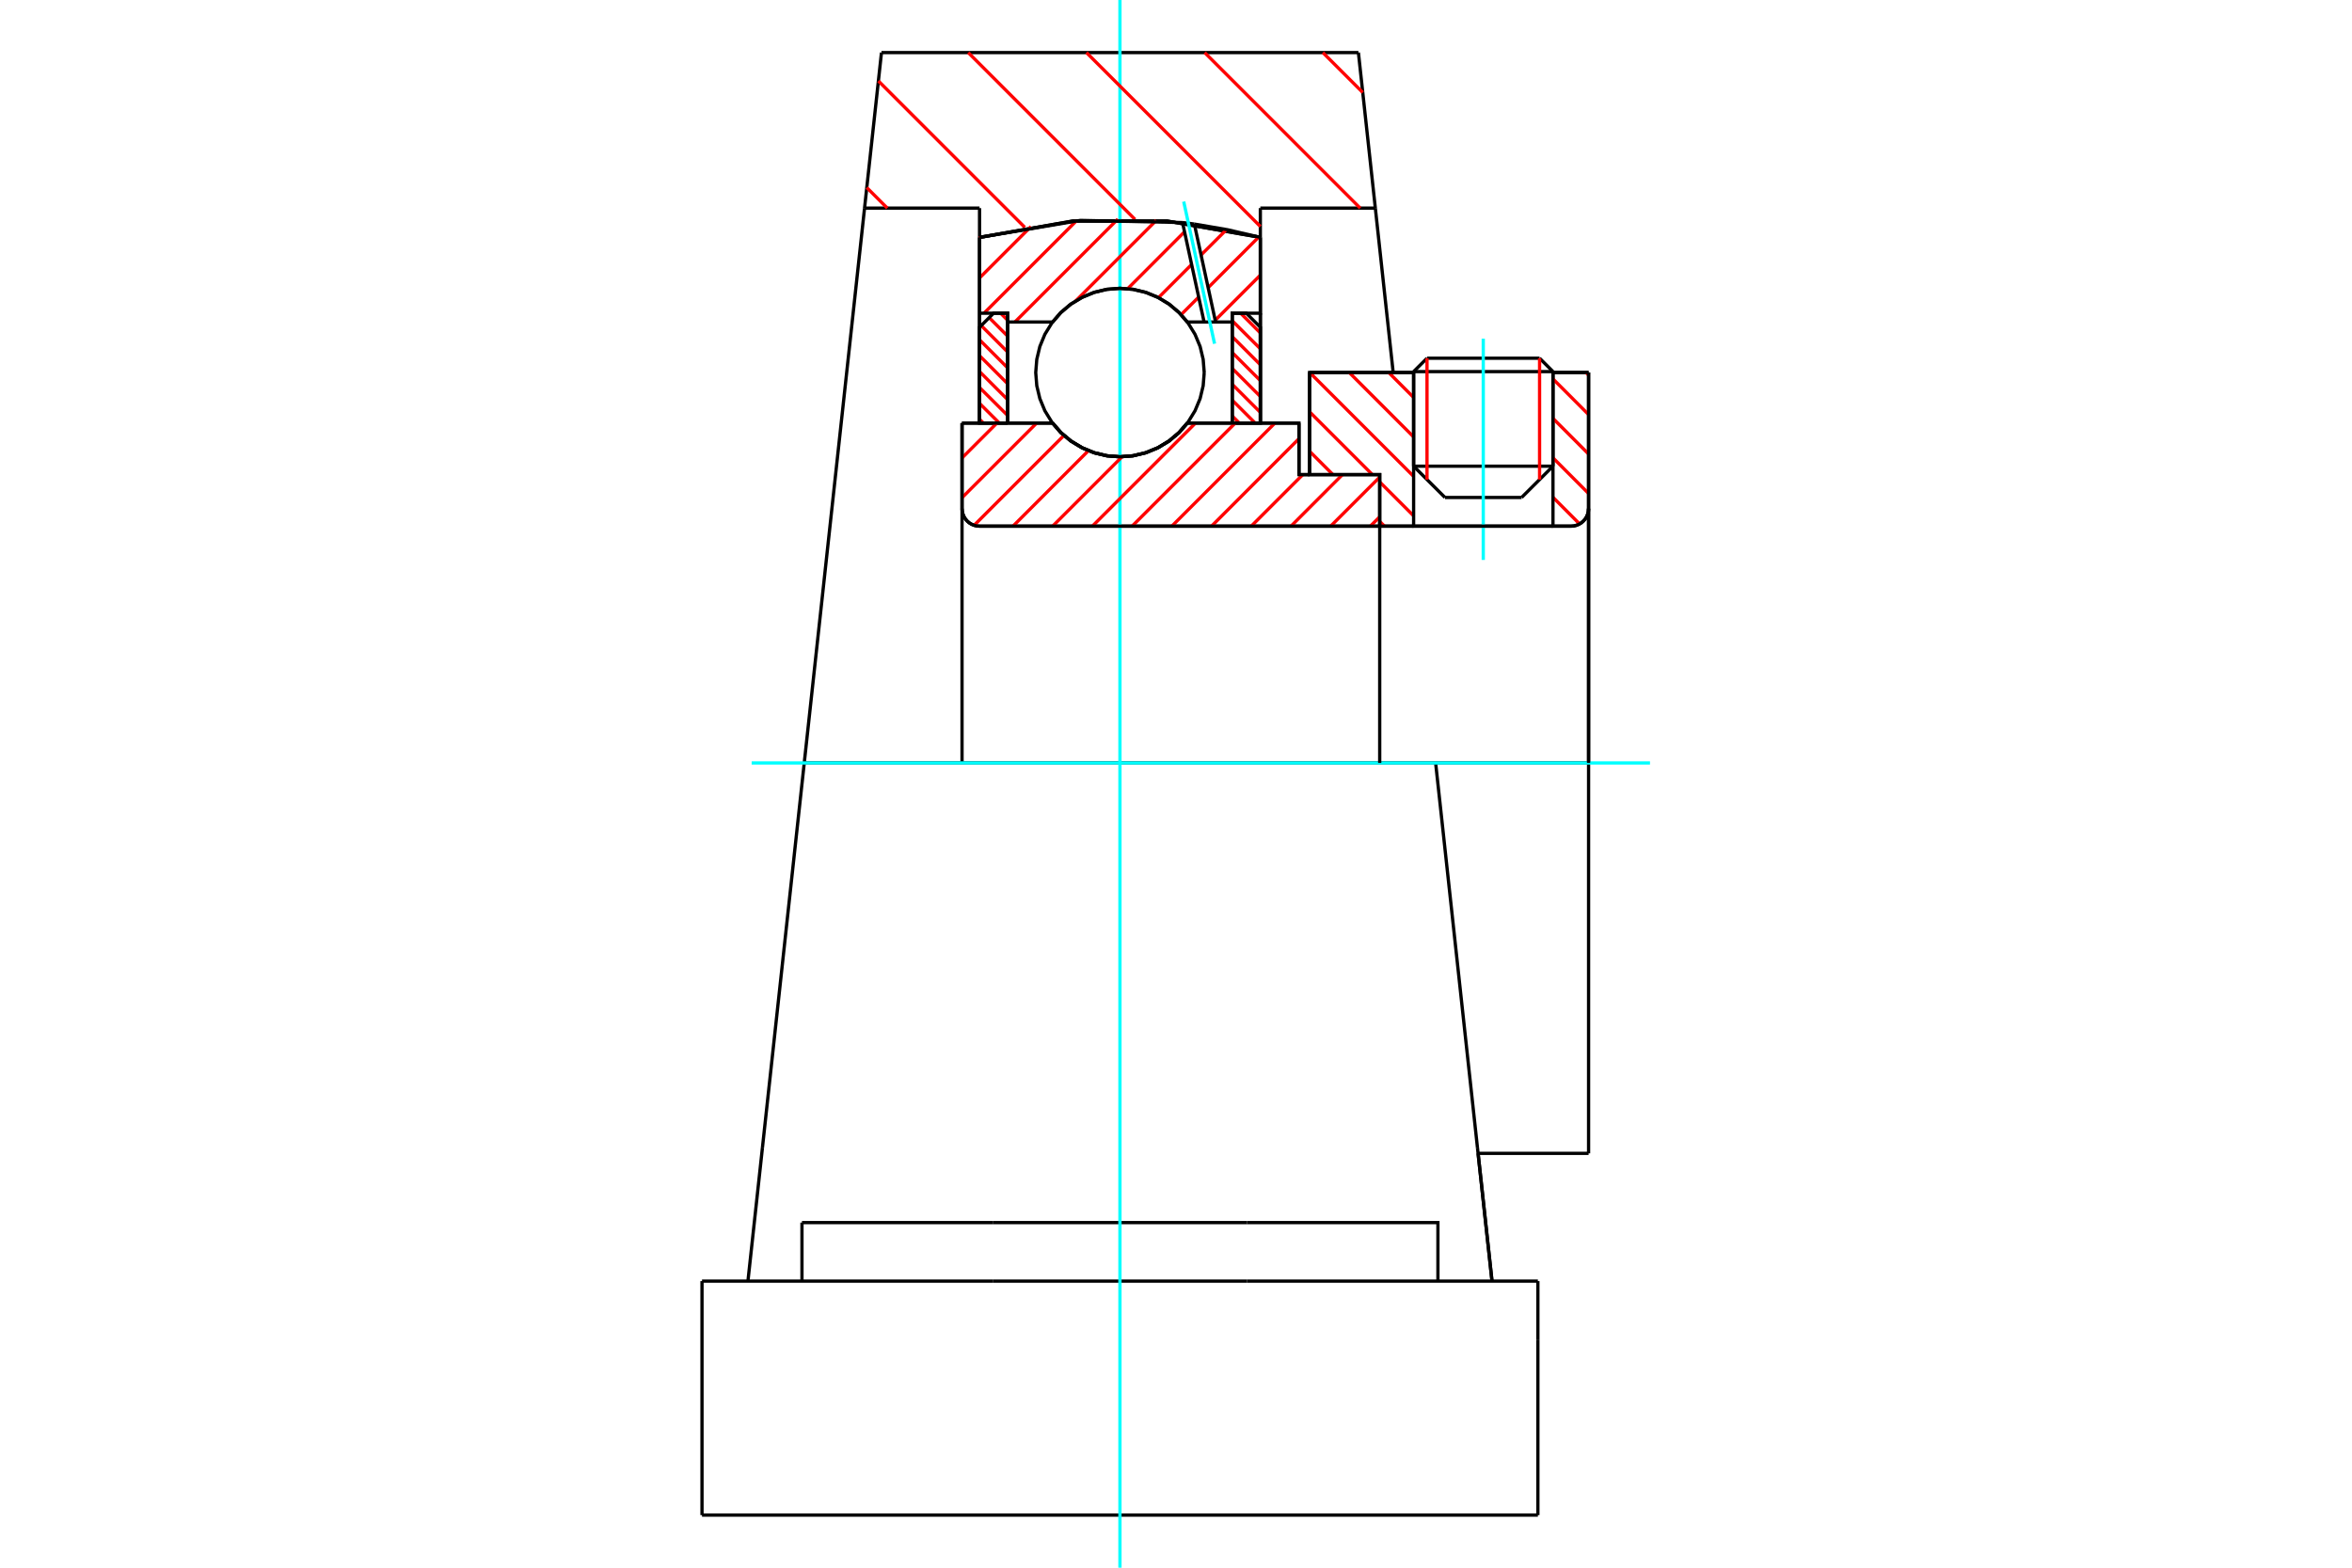 <?xml version="1.0" standalone="no"?>
<!DOCTYPE svg PUBLIC "-//W3C//DTD SVG 1.1//EN"
	"http://www.w3.org/Graphics/SVG/1.1/DTD/svg11.dtd">
<svg xmlns="http://www.w3.org/2000/svg" height="100%" width="100%" viewBox="0 0 36000 24000">
	<rect x="-1800" y="-1200" width="39600" height="26400" style="fill:#FFF"/>
	<g style="fill:none; fill-rule:evenodd" transform="matrix(1 0 0 1 0 0)">
		<g style="fill:none; stroke:#000; stroke-width:50; shape-rendering:geometricPrecision">
			<line x1="19882" y1="7266" x2="20044" y2="7266"/>
			<line x1="19882" y1="6477" x2="19882" y2="7266"/>
			<line x1="14725" y1="6477" x2="16111" y2="6477"/>
			<line x1="18174" y1="6477" x2="19882" y2="6477"/>
			<polyline points="16111,6477 16242,6627 16395,6754 16566,6857 16750,6932 16944,6978 17142,6993 17341,6978 17534,6932 17719,6857 17890,6754 18042,6627 18174,6477"/>
			<polyline points="14725,7786 14728,7828 14738,7869 14754,7908 14776,7944 14803,7976 14835,8004 14871,8026 14910,8042 14951,8052 14993,8055"/>
			<line x1="14725" y1="7786" x2="14725" y2="11680"/>
			<line x1="14725" y1="7786" x2="14725" y2="6477"/>
			<line x1="23770" y1="7137" x2="23770" y2="5702"/>
			<line x1="23290" y1="7616" x2="23770" y2="7137"/>
			<line x1="21637" y1="7137" x2="22117" y2="7616"/>
			<line x1="21637" y1="5702" x2="21637" y2="7137"/>
			<line x1="21637" y1="5702" x2="20044" y2="5702"/>
			<line x1="20044" y1="7266" x2="20044" y2="5702"/>
			<line x1="24046" y1="8055" x2="14993" y2="8055"/>
			<polyline points="24046,8055 24088,8052 24129,8042 24168,8026 24204,8004 24236,7976 24264,7944 24286,7908 24302,7869 24312,7828 24315,7786"/>
			<line x1="24315" y1="5702" x2="24315" y2="7786"/>
			<line x1="24315" y1="5702" x2="23770" y2="5702"/>
			<polyline points="24315,17657 24315,11680 21974,11680"/>
			<line x1="24315" y1="7786" x2="24315" y2="11680"/>
			<line x1="21637" y1="7137" x2="23770" y2="7137"/>
			<line x1="23770" y1="5689" x2="21637" y2="5689"/>
			<line x1="21842" y1="5484" x2="23565" y2="5484"/>
			<line x1="23290" y1="7616" x2="22117" y2="7616"/>
			<line x1="22624" y1="17657" x2="24315" y2="17657"/>
			<line x1="21637" y1="5689" x2="21637" y2="5702"/>
			<line x1="23770" y1="5702" x2="23770" y2="5689"/>
			<line x1="21842" y1="5484" x2="21637" y2="5689"/>
			<line x1="23770" y1="5689" x2="23565" y2="5484"/>
			<line x1="21974" y1="11680" x2="12310" y2="11680"/>
			<line x1="21051" y1="3186" x2="19291" y2="3186"/>
			<line x1="20792" y1="805" x2="21051" y2="3186"/>
			<line x1="13492" y1="805" x2="20792" y2="805"/>
			<line x1="13233" y1="3186" x2="13492" y2="805"/>
			<line x1="14993" y1="3186" x2="13233" y2="3186"/>
			<line x1="14993" y1="3634" x2="14993" y2="3186"/>
			<polyline points="19291,3634 17866,3384 16419,3384 14993,3634"/>
			<line x1="19291" y1="3186" x2="19291" y2="3634"/>
			<line x1="14993" y1="6477" x2="14993" y2="3634"/>
			<line x1="12310" y1="11680" x2="13233" y2="3186"/>
			<line x1="19291" y1="3634" x2="19291" y2="6477"/>
			<line x1="10745" y1="23195" x2="23539" y2="23195"/>
			<line x1="12275" y1="19613" x2="12275" y2="18717"/>
			<line x1="15195" y1="18717" x2="12275" y2="18717"/>
			<line x1="15195" y1="19613" x2="19089" y2="19613"/>
			<line x1="19089" y1="18717" x2="15195" y2="18717"/>
			<polyline points="22009,19613 22009,18717 19089,18717"/>
			<line x1="22837" y1="19613" x2="22614" y2="17569"/>
			<line x1="11670" y1="17569" x2="11448" y2="19613"/>
			<line x1="19089" y1="19613" x2="23539" y2="19613"/>
			<line x1="22624" y1="17657" x2="22837" y2="19613"/>
			<line x1="21051" y1="3186" x2="21324" y2="5700"/>
			<line x1="12310" y1="11680" x2="11670" y2="17569"/>
			<line x1="23539" y1="20508" x2="23539" y2="19613"/>
			<line x1="23539" y1="23195" x2="23539" y2="20508"/>
			<polyline points="10745,23195 10745,20508 10745,19613"/>
			<line x1="22614" y1="17569" x2="21974" y2="11680"/>
			<line x1="10745" y1="19613" x2="15195" y2="19613"/>
		</g>
		<g style="fill:none; stroke:#0FF; stroke-width:50; shape-rendering:geometricPrecision">
			<line x1="22703" y1="8572" x2="22703" y2="5185"/>
			<line x1="17142" y1="24000" x2="17142" y2="0"/>
			<line x1="11505" y1="11680" x2="25255" y2="11680"/>
		</g>
		<g style="fill:none; stroke:#F00; stroke-width:50; shape-rendering:geometricPrecision">
			<line x1="20248" y1="805" x2="20859" y2="1416"/>
			<line x1="18439" y1="805" x2="20819" y2="3186"/>
			<line x1="16629" y1="805" x2="19291" y2="3467"/>
			<line x1="14820" y1="805" x2="17373" y2="3359"/>
			<line x1="13445" y1="1240" x2="15686" y2="3481"/>
			<line x1="13267" y1="2872" x2="13581" y2="3186"/>
		</g>
		<g style="fill:none; stroke:#000; stroke-width:50; shape-rendering:geometricPrecision">
			<polyline points="19291,3634 17866,3384 16419,3384 14993,3634"/>
		</g>
		<g style="fill:none; stroke:#F00; stroke-width:50; shape-rendering:geometricPrecision">
			<line x1="23565" y1="5484" x2="23565" y2="7342"/>
			<line x1="21842" y1="7342" x2="21842" y2="5484"/>
			<line x1="14993" y1="6418" x2="15052" y2="6477"/>
			<line x1="14993" y1="6175" x2="15296" y2="6477"/>
			<line x1="14993" y1="5932" x2="15423" y2="6361"/>
			<line x1="14993" y1="5688" x2="15423" y2="6118"/>
			<line x1="14993" y1="5445" x2="15423" y2="5875"/>
			<line x1="14993" y1="5202" x2="15423" y2="5632"/>
			<line x1="15018" y1="4984" x2="15423" y2="5389"/>
			<line x1="15140" y1="4863" x2="15423" y2="5146"/>
			<line x1="15315" y1="4795" x2="15423" y2="4903"/>
		</g>
		<g style="fill:none; stroke:#000; stroke-width:50; shape-rendering:geometricPrecision">
			<polyline points="15423,6477 15423,4795 15208,4795 14993,5010 14993,6477 15423,6477"/>
		</g>
		<g style="fill:none; stroke:#F00; stroke-width:50; shape-rendering:geometricPrecision">
			<line x1="18989" y1="4795" x2="19291" y2="5097"/>
			<line x1="18861" y1="4911" x2="19291" y2="5340"/>
			<line x1="18861" y1="5154" x2="19291" y2="5584"/>
			<line x1="18861" y1="5397" x2="19291" y2="5827"/>
			<line x1="18861" y1="5640" x2="19291" y2="6070"/>
			<line x1="18861" y1="5883" x2="19291" y2="6313"/>
			<line x1="18861" y1="6126" x2="19212" y2="6477"/>
			<line x1="18861" y1="6369" x2="18969" y2="6477"/>
		</g>
		<g style="fill:none; stroke:#000; stroke-width:50; shape-rendering:geometricPrecision">
			<polyline points="18861,6477 18861,4795 19076,4795 19291,5010 19291,6477 18861,6477"/>
			<polyline points="18432,5704 18416,5502 18369,5305 18291,5118 18185,4946 18054,4792 17900,4660 17728,4555 17541,4477 17344,4430 17142,4414 16940,4430 16744,4477 16557,4555 16384,4660 16230,4792 16099,4946 15993,5118 15916,5305 15869,5502 15853,5704 15869,5905 15916,6102 15993,6289 16099,6461 16230,6615 16384,6747 16557,6852 16744,6930 16940,6977 17142,6993 17344,6977 17541,6930 17728,6852 17900,6747 18054,6615 18185,6461 18291,6289 18369,6102 18416,5905 18432,5704"/>
		</g>
		<g style="fill:none; stroke:#F00; stroke-width:50; shape-rendering:geometricPrecision">
			<line x1="24275" y1="5702" x2="24315" y2="5743"/>
			<line x1="23770" y1="5801" x2="24315" y2="6347"/>
			<line x1="23770" y1="6405" x2="24315" y2="6951"/>
			<line x1="23770" y1="7009" x2="24315" y2="7555"/>
			<line x1="23770" y1="7613" x2="24177" y2="8021"/>
			<line x1="21255" y1="5702" x2="21637" y2="6085"/>
			<line x1="20651" y1="5702" x2="21637" y2="6689"/>
			<line x1="20046" y1="5702" x2="21637" y2="7293"/>
			<line x1="20044" y1="6304" x2="21006" y2="7266"/>
			<line x1="21118" y1="7378" x2="21637" y2="7897"/>
			<line x1="20044" y1="6908" x2="20402" y2="7266"/>
			<line x1="21118" y1="7983" x2="21191" y2="8055"/>
		</g>
		<g style="fill:none; stroke:#000; stroke-width:50; shape-rendering:geometricPrecision">
			<line x1="24315" y1="11680" x2="24315" y2="5702"/>
			<polyline points="24046,8055 24088,8052 24129,8042 24168,8026 24204,8004 24236,7976 24264,7944 24286,7908 24302,7869 24312,7828 24315,7786"/>
			<polyline points="24046,8055 23770,8055 23770,5702"/>
			<polyline points="23770,8055 21637,8055 21637,5702"/>
			<polyline points="21637,8055 21118,8055 21118,11680"/>
			<polyline points="21118,8055 21118,7266 20044,7266 20044,5702 21637,5702"/>
			<line x1="23770" y1="5702" x2="24315" y2="5702"/>
		</g>
		<g style="fill:none; stroke:#F00; stroke-width:50; shape-rendering:geometricPrecision">
			<line x1="19291" y1="4212" x2="18600" y2="4903"/>
			<line x1="19267" y1="3628" x2="18492" y2="4404"/>
			<line x1="18347" y1="4548" x2="18078" y2="4817"/>
			<line x1="18774" y1="3514" x2="18383" y2="3904"/>
			<line x1="18239" y1="4049" x2="17731" y2="4557"/>
			<line x1="18130" y1="3549" x2="17260" y2="4420"/>
			<line x1="17698" y1="3374" x2="16465" y2="4607"/>
			<line x1="17110" y1="3354" x2="15534" y2="4930"/>
			<line x1="16476" y1="3380" x2="15061" y2="4795"/>
			<line x1="15780" y1="3468" x2="14993" y2="4255"/>
			<line x1="15010" y1="3630" x2="14993" y2="3647"/>
		</g>
		<g style="fill:none; stroke:#000; stroke-width:50; shape-rendering:geometricPrecision">
			<polyline points="14993,6477 14993,4795 14993,3634"/>
			<polyline points="18100,3407 16536,3374 14993,3634"/>
			<polyline points="18281,3430 18190,3418 18100,3407"/>
			<polyline points="19291,3634 18789,3517 18281,3430"/>
			<polyline points="19291,3634 19291,4795 18861,4795 18861,4930 18861,6477"/>
			<polyline points="18861,4930 18606,4930 18430,4930 18174,4930 18042,4780 17890,4653 17719,4550 17534,4475 17341,4429 17142,4414 16944,4429 16750,4475 16566,4550 16395,4653 16242,4780 16111,4930 15423,4930 15423,6477"/>
			<polyline points="15423,4930 15423,4795 14993,4795"/>
			<line x1="19291" y1="4795" x2="19291" y2="6477"/>
		</g>
		<g style="fill:none; stroke:#0FF; stroke-width:50; shape-rendering:geometricPrecision">
			<line x1="18590" y1="5262" x2="18118" y2="3086"/>
		</g>
		<g style="fill:none; stroke:#000; stroke-width:50; shape-rendering:geometricPrecision">
			<line x1="18430" y1="4930" x2="18100" y2="3407"/>
			<line x1="18606" y1="4930" x2="18281" y2="3430"/>
		</g>
		<g style="fill:none; stroke:#F00; stroke-width:50; shape-rendering:geometricPrecision">
			<line x1="21118" y1="7912" x2="20975" y2="8055"/>
			<line x1="21118" y1="7304" x2="20367" y2="8055"/>
			<line x1="20548" y1="7266" x2="19760" y2="8055"/>
			<line x1="19941" y1="7266" x2="19152" y2="8055"/>
			<line x1="19882" y1="6716" x2="18544" y2="8055"/>
			<line x1="19514" y1="6477" x2="17936" y2="8055"/>
			<line x1="18906" y1="6477" x2="17328" y2="8055"/>
			<line x1="18298" y1="6477" x2="16720" y2="8055"/>
			<line x1="17175" y1="6992" x2="16112" y2="8055"/>
			<line x1="16660" y1="6899" x2="15505" y2="8055"/>
			<line x1="16285" y1="6666" x2="14910" y2="8042"/>
			<line x1="15867" y1="6477" x2="14725" y2="7619"/>
			<line x1="15259" y1="6477" x2="14725" y2="7011"/>
		</g>
		<g style="fill:none; stroke:#000; stroke-width:50; shape-rendering:geometricPrecision">
			<polyline points="14725,6477 14725,7786 14728,7828 14738,7869 14754,7908 14776,7944 14803,7976 14835,8004 14871,8026 14910,8042 14951,8052 14993,8055 21118,8055 21118,7266 19882,7266 19882,6477 18174,6477"/>
			<polyline points="16111,6477 16242,6627 16395,6754 16566,6857 16750,6932 16944,6978 17142,6993 17341,6978 17534,6932 17719,6857 17890,6754 18042,6627 18174,6477"/>
			<polyline points="16111,6477 15154,6477 14725,6477"/>
		</g>
	</g>
</svg>
